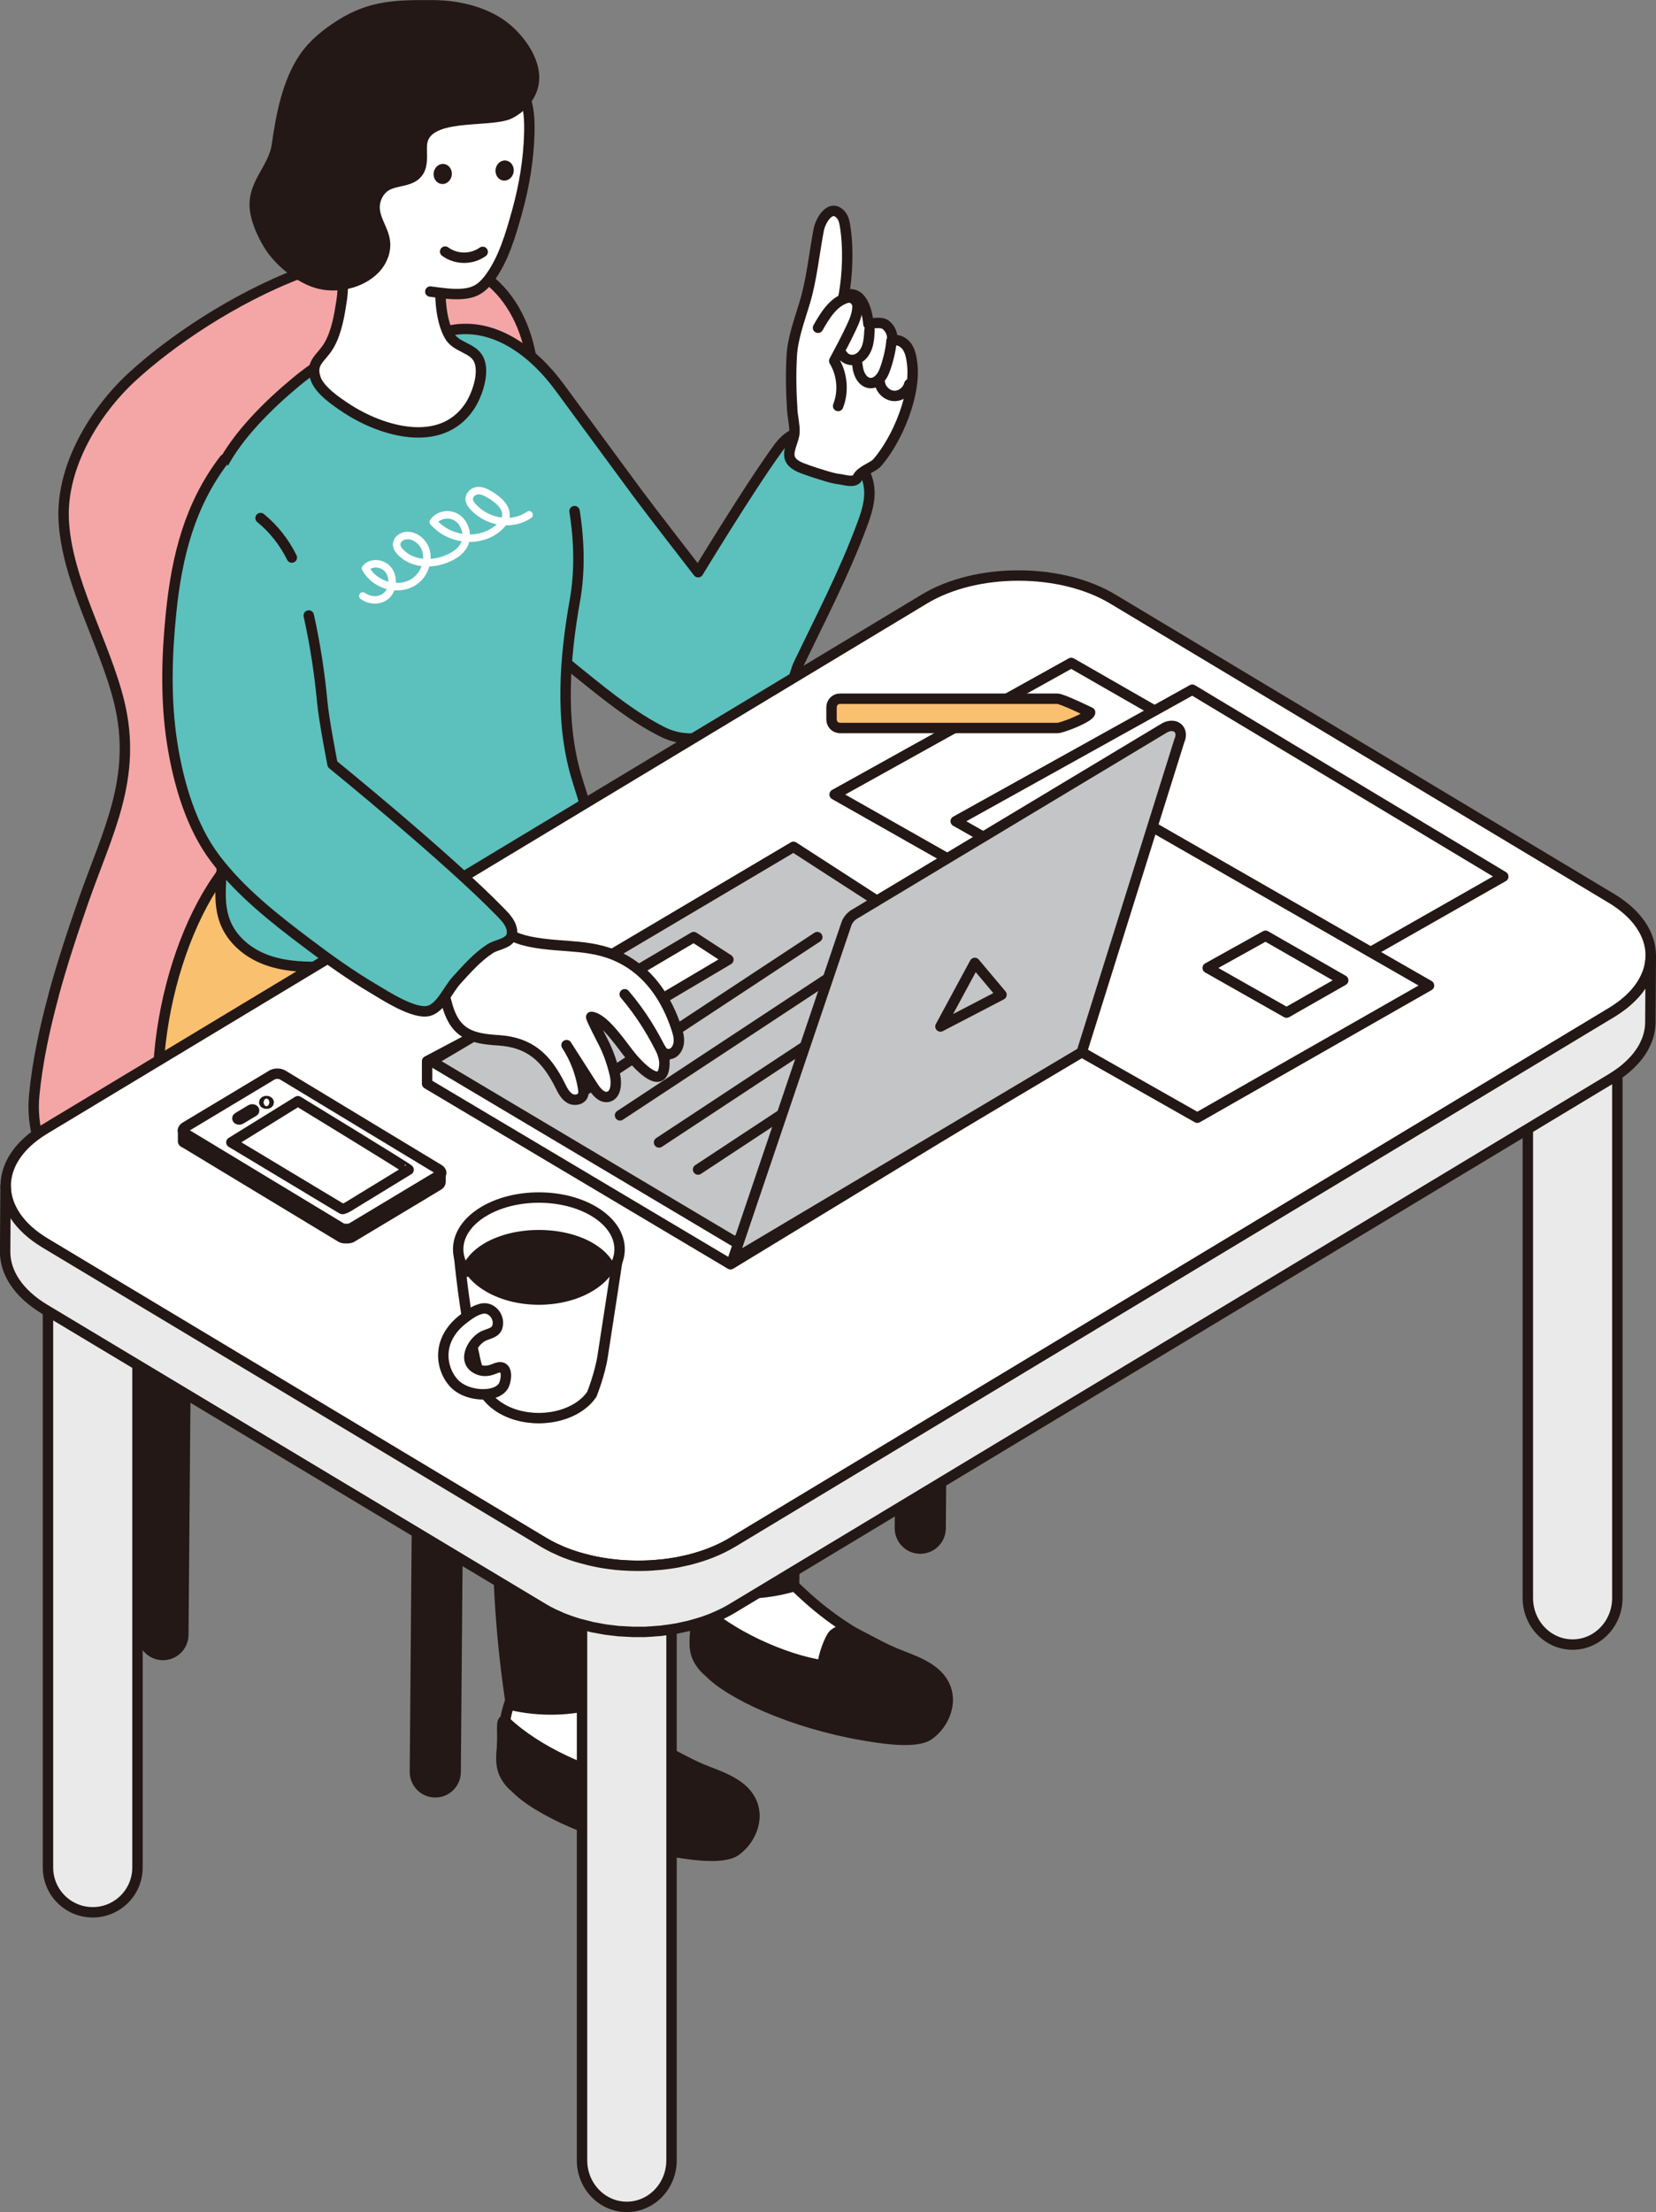 <?xml version="1.0" encoding="UTF-8"?>
<svg id="b" data-name="レイヤー 2" xmlns="http://www.w3.org/2000/svg" width="225.74" height="301.42" viewBox="0 0 225.74 301.42">
  <rect x="0" y="0" width="225.74" height="301.42" fill="#808080" stroke="none"/>
  <g id="c" data-name="レイヤー 6">
    <g>
      <path d="m7.29,135.7c-1.22,4.5-2.19,9.06-2.62,13.48-.86,8.74,5.28,16.12,13.45,17.65,10.07,1.89,18.02-3.78,26.45-8.14,8.7-4.5,20.35-10.67,25.84-19.33,5.36-8.46.79-17.75-2.3-25.98-2.52-6.72-6.23-15.06-5.15-22.35,2.19-14.75,11.89-26.07,9.5-41.92-.65-4.34-2.65-8.59-6.07-11.17-13.68-10.29-38.08,3.87-48.48,13.5-4.93,4.57-9.54,12.01-9.23,19.31.36,8.28,5.6,16.86,7.57,24.92,2.52,10.34-1.62,17.76-4.88,27.1-1.43,4.11-2.89,8.48-4.09,12.92Z" style="fill: #f3a6a5; stroke: #231815; stroke-linecap: round; stroke-linejoin: round; stroke-width: 1.42px;"/>
      <path d="m73.69,86.91c-2.81-3.23-4.77-7.16-6.43-11.16-3.63-8.71-6.05-17.96-7.17-27.38-.13-1.07-.16-2.35.67-3,.38-.3.86-.4,1.33-.46,5.81-.74,10.87,3.35,14.18,7.85,3.55,4.83,7.11,9.65,10.66,14.48,1.6,2.17,8.24,10.73,8.24,10.73,0,0,6.88-11.36,10.81-16.77,1.23-1.7,2.67-2.79,4.71-2.01,3.38,1.29,7.31,3.29,7.78,7.22.22,1.8-.38,3.58-1.01,5.25-2.42,6.51-5.56,12.51-8.55,18.73-.46.95-.62,2.04-1.13,2.95-.66,1.2-1.9,2.25-2.9,3.13-2.14,1.87-4.66,3.32-7.44,3.81-2.61.46-4.73.66-7.2-.59-3.85-1.95-7.28-4.7-10.67-7.43-1.96-1.58-3.93-3.17-5.63-5.06-.09-.1-.17-.19-.26-.29Z" style="fill: #5cc0bd; stroke: #231815; stroke-linecap: round; stroke-linejoin: round; stroke-width: 1.42px;"/>
      <g>
        <g>
          <path d="m109.99,217.68c3.83,3.45,8.2,6.14,12.86,7.93,2.47.95,5.41,2.04,6.17,4.81.62,2.27-.65,4.77-2.47,6.01-1.82,1.24-6.82.37-8.93.01-9.62-1.65-18.2-5.62-21.06-8.7-.61-.65-1.26-1.31-1.58-2.18-.35-.96-.28-2.04-.2-3.07.16-2.18.34-4.4,1.1-6.41,3.64-9.56,9.11-2.91,14.1,1.59Z" style="fill: #fff; stroke: #231815; stroke-linecap: round; stroke-linejoin: round; stroke-width: 1.42px;"/>
          <path d="m108.23,216.15c-3.97,1.17-8.19,1.29-12.22.36-2.49-16.23-2.38-32.95.33-49.14.19-1.11.4-2.26.96-3.2,1.03-1.71,2.97-2.36,4.76-2.91,12.21-3.69,7.17,11.52,6.55,19.64-.24,3.19-.26,35.21-.39,35.25Z" style="fill: #231815; stroke: #231815; stroke-linecap: round; stroke-linejoin: round; stroke-width: 1.42px;"/>
          <path d="m113.63,222.73c.71-.69,1.81-.76,2.85-.24,2.13,1.06,4.15,2.27,6.37,3.12,2.47.95,5.41,2.04,6.17,4.81.62,2.27-.65,4.77-2.47,6.01-1.82,1.24-8.5-.25-10.59-.74-6.93-1.64-13.83-3.63-19.4-7.95-.69-.54-1.26-1.31-1.58-2.18-.35-.96-.28-2.04-.2-3.07.18-2.43-.28-4.44.58-3.62,4.09,3.89,11.48,7.27,16.82,8.06-.06-1.12.94-3.72,1.44-4.21Z" style="fill: #231815; stroke: #231815; stroke-linecap: round; stroke-linejoin: round; stroke-width: 1.42px;"/>
          <path d="m83.64,233.48c3.83,3.45,8.2,6.14,12.86,7.93,2.47.95,5.41,2.04,6.17,4.81.62,2.27-.65,4.77-2.47,6.01-1.82,1.24-6.82.37-8.93,0-9.62-1.65-18.2-5.62-21.06-8.7-.61-.65-1.26-1.31-1.58-2.18-.35-.96-.28-2.04-.2-3.07.16-2.18.34-4.4,1.1-6.41,3.64-9.56,9.11-2.91,14.1,1.59Z" style="fill: #fff; stroke: #231815; stroke-linecap: round; stroke-linejoin: round; stroke-width: 1.42px;"/>
          <path d="m81.88,231.96c-3.97,1.17-8.19,1.29-12.22.36-2.49-16.23-2.38-32.95.33-49.14.19-1.11.4-2.26.96-3.2,1.03-1.71,2.97-2.36,4.76-2.91,12.21-3.69,7.17,11.52,6.55,19.64-.24,3.19-.26,35.21-.39,35.25Z" style="fill: #231815; stroke: #231815; stroke-linecap: round; stroke-linejoin: round; stroke-width: 1.42px;"/>
          <path d="m87.28,238.53c.71-.69,1.81-.76,2.85-.24,2.13,1.06,4.15,2.27,6.37,3.12,2.47.95,5.41,2.04,6.17,4.81.62,2.27-.65,4.77-2.47,6.01-1.82,1.24-8.5-.25-10.59-.74-6.93-1.64-13.83-3.63-19.4-7.95-.69-.54-1.26-1.31-1.58-2.18-.35-.96-.28-2.04-.2-3.07.18-2.43-.28-4.44.58-3.62,4.09,3.89,11.48,7.27,16.82,8.06-.06-1.12.94-3.72,1.44-4.21Z" style="fill: #231815; stroke: #231815; stroke-linecap: round; stroke-linejoin: round; stroke-width: 1.42px;"/>
          <path d="m81.34,211.36c-2.56.38-5.13.43-7.66-.11-13.71-2.93-11.26-17.48-11.24-28.47-14.36-2.27-30.73-5.93-37.68-19.2-6.48-12.36-2.57-34.12,5.73-44.92,2.79-3.63,6.95-5.41,10.98-6.85,9.75-3.48,37.96,3.08,37.96,3.08,1.62.38.27,14.79,6.57,16.85,9.33,3.04,17.67.49,23.12,11.34,2.98,5.93,3.56,12.8,4.08,19.47.66,8.39,1.31,16.77,1.97,25.16.14,1.83.27,3.74-.44,5.42-.65,1.54-1.94,2.68-3.21,3.72-7.04,5.74-15.1,10.14-23.65,12.91-2.13.69-4.32,1.28-6.53,1.61Z" style="fill: #f9c06f; stroke: #231815; stroke-linecap: round; stroke-linejoin: round; stroke-width: 1.42px;"/>
          <path d="m78.32,69.65c.65,4.09.74,8.29.05,12.16-1.38,7.72-2.05,16.24.15,23.86.53,1.83,1.23,3.61,1.51,5.5,1.05,7.22-8.61,11.52-13.69,14.35-7.03,3.91-14.95,6.12-22.93,6.23-2.5.03-5.04-.14-7.37-1.06-2.33-.92-4.45-2.69-5.37-5.11-.89-2.34-.58-4.95-.42-7.45.26-3.96.11-7.94-.43-11.86-1.05-7.61-3.58-15.03-3.62-22.72-.03-6.16,1.2-14.4,3.98-19.92,2.19-4.33,6.47-8.51,10.14-11.56,4.68-3.88,10.05-6.47,15.84-7.97,1.22-.32,2.43-.6,3.63-.68l18.55,26.25Z" style="fill: #5cc0bd;"/>
          <path d="m78.32,69.65c.65,4.09.74,8.29.05,12.16-1.38,7.72-2.05,16.24.15,23.86.53,1.83,1.23,3.61,1.51,5.5,1.05,7.22-8.61,11.52-13.69,14.35-7.03,3.91-14.95,6.12-22.93,6.23-2.5.03-5.04-.14-7.37-1.06-2.33-.92-4.45-2.69-5.37-5.11-.89-2.34-.58-4.95-.42-7.45.26-3.96.11-7.94-.43-11.86-1.05-7.61-3.58-15.03-3.62-22.72-.03-6.16,1.2-14.4,3.98-19.92,2.19-4.33,6.47-8.51,10.14-11.56,4.68-3.88,10.05-6.47,15.84-7.97,1.22-.32,2.43-.6,3.63-.68" style="fill: none; stroke: #231815; stroke-linecap: round; stroke-linejoin: round; stroke-width: 1.42px;"/>
          <path d="m60.36,34.32c0,1.2-.2,2.44-.29,3.85-.14,2.31.03,5.52,1.19,7.57.91,1.63,3.2,1.61,3.99,3.23.89,1.84-.27,5.01-1.31,6.51-3.93,5.7-11.95,3.28-16.69.17-1.35-.89-3.69-2.44-4.24-4.11-.73-2.24.82-2.69,1.87-4.54,1.01-1.78,1.38-4,1.7-6.11.6-3.92-.77-8.51.35-12.2.53-1.74,2.02-3.31,3.78-3.26.62.02,1.22.23,1.8.46,2.38.92,4.75,2.15,6.37,4.2,1.16,1.47,1.47,2.81,1.48,4.22Z" style="fill: #fff; stroke: #231815; stroke-linecap: round; stroke-linejoin: round; stroke-width: 1.42px;"/>
          <path d="m45.69,36.14c-.05-.96-.7-1.33-1.19-2.12-.57-.92-.93-1.97-1.24-3.01-.68-2.27-1.18-4.59-1.49-6.94-.3-2.28-.42-4.6-.08-6.87.65-4.28,3-8.25,6.39-10.76,3.24-2.4,7.42-3.33,11.33-2.65,4.35.76,7.78,3.74,10.49,7.22.6.77,1.15,1.59,1.53,2.51.68,1.64.78,3.52.72,5.34-.1,3.56-.69,7.1-1.64,10.53-.87,3.15-1.9,6.74-3.91,9.33-.94,1.21-1.91,1.8-3.42,1.94-1.5.14-3.03-.11-4.52-.3l-12.98-4.21Z" style="fill: #fff;"/>
          <path d="m45.69,35.51c-.05-.96-.7-1.33-1.19-2.12-.57-.92-.93-1.97-1.24-3.01-.68-2.27-1.18-4.59-1.49-6.94-.3-2.28-.42-4.6-.08-6.87.65-4.28,3-8.25,6.39-10.76,3.24-2.4,7.42-3.33,11.33-2.65,4.35.76,7.78,3.74,10.49,7.22.6.77,1.15,1.59,1.53,2.51.68,1.64.78,3.52.72,5.34-.1,3.56-.69,7.1-1.64,10.53-.87,3.15-1.9,6.74-3.91,9.33-.94,1.21-1.91,1.8-3.42,1.94-1.5.14-3.03-.11-4.52-.3" style="fill: none; stroke: #231815; stroke-linecap: round; stroke-linejoin: round; stroke-width: 1.42px;"/>
          <path d="m60.41.77c3.05.23,6.32,1.15,8.69,3.16,2.09,1.76,4.61,5.29,3.37,8.38-.56,1.41-1.67,2.51-2.93,3.15-2.77,1.4-11.85-.34-12.04,4.39-.05,1.2.19,2.53-.44,3.52-.94,1.47-3,1.1-4.43,1.96-1.01.61-1.65,1.9-1.56,3.16.11,1.59,1.23,2.89,1.4,4.46.15,1.34-.43,2.7-1.32,3.64-1.98,2.09-5.41,2.74-7.96,1.97-2.46-.74-5.28-3-6.66-5.36-.73-1.25-1.36-2.6-1.67-4.06-.83-3.92,2.4-5.93,2.89-9.38.56-3.97,1.42-8.58,3.73-11.94,1.29-1.87,3.06-3.26,4.9-4.43,4.22-2.68,7.79-2.69,12.55-2.67.49,0,.98.02,1.49.06Z" style="fill: #231815; stroke: #231815; stroke-linecap: round; stroke-linejoin: round; stroke-width: 1.42px;"/>
          <path d="m59.14,23.41c.17-.74.84-1.21,1.51-1.04.67.16,1.07.89.91,1.63-.17.74-.84,1.21-1.51,1.04-.67-.16-1.07-.89-.91-1.63Z" style="fill: #231815;"/>
          <path d="m67.58,22.94c.17-.74.84-1.21,1.51-1.04.67.16,1.07.89.91,1.63-.17.74-.84,1.21-1.51,1.05-.67-.16-1.07-.89-.91-1.63Z" style="fill: #231815;"/>
          <path d="m65.8,34.32c-1.53,1.08-3.63,1.06-5.12-.04" style="fill: none; stroke: #231815; stroke-linecap: round; stroke-linejoin: round; stroke-width: 1.42px;"/>
        </g>
        <path d="m72.13,70.15c-2.29,1.59-5.7,1.08-7.68-1.14-.2-.23-.4-.49-.47-.79-.15-.7.49-1.33,1.15-1.37.66-.04,1.29.33,1.88.7.99.63,2.1,1.59,1.95,2.78-.07.56-.42,1.02-.8,1.39-2.42,2.37-6.72,2.09-9.1-.6.7-1,2.14-1.27,3.19-.61,1.05.66,1.58,2.17,1.18,3.36-.35,1.05-1.28,1.71-2.23,2.15-2.09.96-4.8,1-6.55-.73-.3-.3-.58-.68-.58-1.11,0-.46.33-.83.7-1.02,1.17-.61,2.75.31,3.23,1.66.48,1.35.02,2.91-.9,3.89-1.95,2.09-5.81,1.41-7.27-1.27.77-.93,2.35-.78,3.12.22.77,1.01.64,2.61-.21,3.44s-2.28.84-3.28.1" style="fill: none; stroke: #fff; stroke-linecap: round; stroke-linejoin: round; stroke-width: 1.02px;"/>
      </g>
      <path d="m9.21,209.47h0c-1.53-.13-2.67-1.52-2.55-3.11l3.59-46.89c.12-1.59,1.46-2.77,2.99-2.65h0c1.53.13,2.67,1.52,2.55,3.11l-3.59,46.89c-.12,1.59-1.46,2.77-2.99,2.65Z" style="fill: #231815; stroke: #231815; stroke-linecap: round; stroke-linejoin: round; stroke-width: 1.39px;"/>
      <path d="m59.31,244.22h0c-1.53-.01-2.76-1.27-2.75-2.8l.39-47.27c.01-1.53,1.27-2.77,2.8-2.75h0c1.53.01,2.76,1.27,2.75,2.8l-.39,47.27c-.01,1.53-1.27,2.77-2.8,2.75Z" style="fill: #231815; stroke: #231815; stroke-linecap: round; stroke-linejoin: round; stroke-width: 1.42px;"/>
      <path d="m22.19,225.51h0c-1.53-.01-2.76-1.27-2.75-2.8l.39-47.27c.01-1.53,1.27-2.77,2.8-2.75h0c1.53.01,2.76,1.27,2.75,2.8l-.39,47.27c-.01,1.53-1.27,2.77-2.8,2.75Z" style="fill: #231815; stroke: #231815; stroke-linecap: round; stroke-linejoin: round; stroke-width: 1.42px;"/>
      <path d="m125.42,211.01h0c-1.53-.01-2.76-1.27-2.75-2.8l.39-47.27c.01-1.53,1.27-2.77,2.8-2.75h0c1.53.01,2.76,1.27,2.75,2.8l-.39,47.27c-.01,1.53-1.27,2.77-2.8,2.75Z" style="fill: #231815; stroke: #231815; stroke-linecap: round; stroke-linejoin: round; stroke-width: 1.42px;"/>
      <g>
        <path d="m12.64,260.57h0c-3.37,0-6.1-2.73-6.1-6.1v-89.07c0-3.37,2.73-6.1,6.1-6.1h0c3.37,0,6.1,2.73,6.1,6.1v89.07c0,3.37-2.73,6.1-6.1,6.1Z" style="fill: #eaeaeb; stroke: #231815; stroke-linecap: round; stroke-linejoin: round; stroke-width: 1.42px;"/>
        <path d="m85.44,300.71h0c-3.37,0-6.1-2.84-6.1-6.35v-88.58c0-3.51,2.73-6.35,6.1-6.35h0c3.37,0,6.1,2.84,6.1,6.35v88.58c0,3.51-2.73,6.35-6.1,6.35Z" style="fill: #eaeaeb; stroke: #231815; stroke-linecap: round; stroke-linejoin: round; stroke-width: 1.42px;"/>
        <path d="m214.37,224.09h0c-3.37,0-6.1-2.84-6.1-6.35v-88.58c0-3.51,2.73-6.35,6.1-6.35h0c3.37,0,6.1,2.84,6.1,6.35v88.58c0,3.51-2.73,6.35-6.1,6.35Z" style="fill: #eaeaeb; stroke: #231815; stroke-linecap: round; stroke-linejoin: round; stroke-width: 1.42px;"/>
        <g style="isolation: isolate;">
          <path d="m219.66,122.41c7.11,4.27,7.17,11.22.08,15.51l-119.91,72.23c-7.09,4.29-18.63,4.27-25.74,0L6.15,169.38c-7.13-4.29-7.17-11.22-.08-15.51l119.91-72.23c7.09-4.29,18.6-4.29,25.73,0l67.95,40.77Z" style="fill: #fff; stroke: #231815; stroke-linecap: round; stroke-linejoin: round; stroke-width: 1.42px;"/>
          <path d="m225.01,130.56c0,.09-.01.19-.02.29,0,.08-.02.17-.03.25-.01.09-.03.19-.04.28-.01.08-.03.17-.05.25-.02.09-.04.18-.06.28-.02.08-.05.17-.07.25-.03.09-.06.18-.09.27-.03.08-.06.16-.09.25-.04.1-.08.19-.12.29-.03.08-.07.16-.11.24-.04.09-.09.19-.14.28-.04.08-.08.15-.12.23-.06.11-.13.22-.2.34-.04.07-.08.14-.13.2-.08.12-.17.25-.26.37-.04.05-.07.1-.11.16-.15.19-.31.38-.47.57-.04.05-.09.1-.14.15-.13.14-.27.28-.41.42-.07.06-.13.13-.2.19-.08.08-.17.16-.26.24-.08.07-.17.15-.25.22-.09.08-.19.15-.28.23-.09.07-.18.14-.27.21-.1.08-.2.15-.31.22-.1.07-.19.14-.29.21-.11.07-.22.14-.33.22-.14.09-.28.18-.42.27l-119.91,72.23c-.4.24-.81.46-1.23.67-.11.06-.22.11-.33.16-.38.18-.78.36-1.18.52-.05.02-.09.04-.14.06-.43.17-.86.32-1.31.47-.31.1-.62.19-.93.28-.24.07-.48.14-.72.2-.33.08-.66.15-1,.22-.25.05-.49.11-.74.16-.11.02-.21.03-.32.05-.42.07-.84.13-1.26.18-.12.01-.24.03-.36.04-.24.03-.48.04-.72.06-.41.04-.83.07-1.24.09-.26.01-.52.02-.79.02-.33,0-.67,0-1,0-.28,0-.55-.01-.83-.02-.31-.01-.62-.03-.93-.05-.28-.02-.56-.05-.84-.07-.31-.03-.61-.07-.91-.11-.27-.04-.54-.08-.81-.12-.33-.05-.65-.11-.97-.18-.25-.05-.5-.1-.75-.16-.38-.09-.76-.19-1.13-.29-.24-.07-.48-.13-.72-.2-.13-.04-.26-.08-.38-.12-.37-.12-.74-.25-1.1-.39-.11-.04-.21-.08-.32-.12-.33-.13-.65-.28-.96-.43-.16-.07-.32-.14-.47-.21-.46-.23-.9-.47-1.33-.72L6.15,169.38c-1.8-1.08-3.14-2.32-4.04-3.65-.45-.66-.78-1.35-1.01-2.05-.06-.17-.1-.35-.15-.52-.13-.53-.19-1.05-.19-1.58h0s0,0,0,0l-.06,9c0,2.82,1.79,5.65,5.38,7.81l67.95,40.77c.43.26.87.5,1.33.72.15.08.31.14.47.21.27.12.54.25.82.37.05.02.1.04.15.06.1.04.21.08.32.12.36.14.73.27,1.1.39.13.04.25.08.38.12.09.03.17.06.26.08.15.05.31.08.47.12.37.1.75.2,1.13.29.1.02.2.05.3.08.15.03.3.05.45.08.32.06.64.12.97.18.13.02.26.05.39.07.14.02.28.03.42.05.3.04.61.08.91.11.15.01.29.04.44.05.13.01.27.01.4.02.31.02.62.04.93.05.16,0,.31.02.47.03.12,0,.24,0,.36,0,.33,0,.67,0,1,0,.17,0,.33,0,.5,0,.1,0,.19-.02.29-.02.42-.02.83-.05,1.24-.09.16-.01.33-.02.49-.03.08,0,.15-.02.23-.03.12-.01.24-.03.36-.05.42-.05.84-.11,1.26-.18.11-.02.21-.03.32-.05.05,0,.11-.02.16-.03.2-.04.39-.09.59-.13.33-.07.67-.14,1-.22.24-.06.48-.13.72-.2.31-.09.63-.18.93-.28.07-.02.14-.04.21-.06.37-.13.74-.26,1.1-.4.05-.02.09-.04.14-.06.4-.16.79-.34,1.18-.52.11-.05.22-.11.33-.16.42-.21.83-.43,1.23-.67l119.91-72.23c.07-.05.15-.09.22-.14.07-.04.13-.09.2-.13.11-.07.22-.14.33-.22.1-.07.2-.14.29-.2.1-.07.21-.15.31-.22.09-.07.18-.14.27-.21.1-.08.19-.15.28-.23.09-.07.17-.15.25-.22.09-.08.18-.16.26-.24.03-.03.07-.06.11-.1.03-.03.06-.06.09-.09.14-.14.28-.28.41-.42.04-.05.09-.1.14-.15.17-.19.32-.38.47-.57,0,0,.01-.01.02-.02.03-.04.06-.09.09-.13.09-.12.18-.25.26-.37.04-.07.08-.13.13-.2.07-.11.14-.22.2-.34.02-.03.04-.06.05-.09.03-.05.05-.09.07-.14.05-.09.1-.19.14-.29.04-.08.07-.16.11-.24.04-.1.08-.19.12-.29.02-.04.04-.08.05-.13.01-.04.02-.08.04-.12.03-.09.06-.18.09-.27.02-.08.05-.17.07-.25.02-.09.04-.18.06-.28.01-.05.02-.1.03-.15,0-.03,0-.07.02-.1.02-.09.03-.19.04-.28.01-.08.02-.17.03-.25,0-.1.01-.19.02-.29,0-.06,0-.11.01-.17,0-.06,0-.11,0-.17h0l.06-9c0,.11,0,.22-.01.33Z" style="fill: #eaeaeb; stroke: #231815; stroke-linecap: round; stroke-linejoin: round; stroke-width: 1.42px;"/>
        </g>
      </g>
      <g>
        <g style="isolation: isolate;">
          <path d="m25.25,153.58c-.41.25-.42.65,0,.9l21.29,12.87c.41.25,1.08.25,1.49,0l11.81-7.09c.41-.25.41-.65,0-.9l-21.29-12.87c-.41-.25-1.08-.25-1.49,0l-11.81,7.09Z" style="fill: #fff; stroke: #231815; stroke-linecap: round; stroke-linejoin: round; stroke-width: 1.42px;"/>
          <path d="m24.94,154.05s0,.01,0,.02c0,0,0,0,0,.01,0,0,0,.01,0,.02,0,0,0,0,0,.01,0,0,0,.01,0,.02,0,0,0,0,0,.01,0,0,0,.01,0,.02,0,0,0,0,0,.01,0,0,0,.01,0,.02,0,0,0,0,0,.01,0,0,0,.01,0,.02,0,0,0,0,0,.01,0,0,0,.01.01.02,0,0,0,0,0,.01,0,0,0,.01.01.02,0,0,0,0,0,0,0,.01.02.02.03.03,0,0,0,0,0,0,0,0,.02.02.02.02,0,0,0,0,.01.01,0,0,0,0,.01.01,0,0,0,0,.01.01,0,0,.01,0,.02.01,0,0,.01,0,.02.01,0,0,.01,0,.02.01,0,0,.01,0,.02.01,0,0,.01,0,.02.01,0,0,.02.01.02.02l21.29,12.87s.05.03.07.04c0,0,.01,0,.02,0,.02.01.04.02.07.03,0,0,0,0,0,0,.02,0,.05.02.08.03.02,0,.04.01.05.02.01,0,.03,0,.04.01.02,0,.04,0,.06.01.01,0,.03,0,.04,0,0,0,.01,0,.02,0,.02,0,.05,0,.07.01,0,0,.01,0,.02,0,.01,0,.03,0,.04,0,.02,0,.05,0,.07,0,.02,0,.03,0,.05,0,.02,0,.04,0,.06,0,.02,0,.03,0,.05,0,.02,0,.04,0,.05,0,.02,0,.03,0,.05,0,.02,0,.04,0,.05,0,.02,0,.03,0,.05,0,.02,0,.04,0,.06-.01.01,0,.03,0,.04,0,.02,0,.04-.01.07-.02.01,0,.03,0,.04-.01,0,0,.01,0,.02,0,.02,0,.04-.01.06-.02,0,0,.01,0,.02,0,.02,0,.04-.02.06-.02,0,0,.02,0,.03-.01.03-.01.05-.03.08-.04l11.81-7.09c.1-.06.18-.13.23-.21.03-.04.05-.08.06-.12,0-.01,0-.02,0-.03,0-.03.01-.06.01-.09h0v1.28c0,.16-.1.33-.31.45l-11.81,7.09s-.05.03-.08.04c0,0-.02,0-.03.01-.02,0-.03.01-.05.02,0,0,0,0,0,0,0,0-.01,0-.02,0-.02,0-.04.02-.06.02,0,0-.01,0-.02,0,0,0,0,0-.01,0,0,0-.02,0-.03,0-.02,0-.04.01-.07.02,0,0-.01,0-.02,0,0,0-.02,0-.03,0-.02,0-.04,0-.06.01,0,0-.01,0-.02,0,0,0-.02,0-.02,0-.02,0-.04,0-.05,0,0,0-.02,0-.03,0,0,0-.02,0-.02,0-.02,0-.04,0-.05,0,0,0-.02,0-.03,0,0,0-.01,0-.02,0-.02,0-.04,0-.06,0,0,0-.02,0-.03,0,0,0-.01,0-.02,0-.02,0-.05,0-.07,0,0,0-.02,0-.03,0,0,0,0,0-.01,0,0,0-.01,0-.02,0-.02,0-.05,0-.07-.01,0,0-.01,0-.02,0,0,0,0,0,0,0-.01,0-.02,0-.03,0-.02,0-.04,0-.06-.01-.01,0-.03,0-.04-.01-.02,0-.04-.01-.05-.02,0,0,0,0-.01,0-.02,0-.04-.02-.06-.02,0,0,0,0,0,0-.02,0-.05-.02-.07-.03,0,0-.01,0-.02,0-.02-.01-.05-.03-.07-.04l-21.29-12.87s0,0-.01,0c0,0,0,0-.01,0,0,0-.01,0-.02-.01,0,0-.01,0-.02-.01,0,0-.01,0-.02-.01,0,0-.01,0-.02-.01,0,0-.01,0-.02-.01,0,0,0,0-.01-.01,0,0-.01,0-.02-.01,0,0,0,0,0,0,0,0,0,0,0,0,0,0-.02-.02-.02-.02,0,0,0,0,0,0,0-.01-.02-.02-.03-.03,0,0,0,0,0,0,0,0,0,0,0,0,0,0-.01-.01-.01-.02,0,0,0,0,0-.01,0,0,0-.01-.01-.02,0,0,0,0,0,0,0,0,0,0,0,0,0,0,0-.01,0-.02,0,0,0,0,0-.01,0,0,0-.01,0-.02,0,0,0,0,0,0,0,0,0,0,0,0,0,0,0-.01,0-.02,0,0,0,0,0-.01,0,0,0-.01,0-.02,0,0,0,0,0,0,0,0,0,0,0,0,0,0,0-.01,0-.02,0,0,0,0,0-.01,0,0,0-.01,0-.02,0,0,0,0,0,0,0,0,0,0,0,0h0v-1.28s0,.01,0,.02Z" style="fill: #fff; stroke: #231815; stroke-linecap: round; stroke-linejoin: round; stroke-width: 1.42px;"/>
        </g>
        <path d="m36.11,150.08c-.12.07-.12.19,0,.26.12.07.31.07.43,0,.12-.07.12-.19,0-.26-.12-.07-.31-.07-.43,0Z" style="fill: #fff; stroke: #231815; stroke-linecap: round; stroke-linejoin: round; stroke-width: 1.42px;"/>
        <path d="m32.43,152.28c-.1.06-.1.16,0,.22.1.06.26.06.36,0l1.78-1.07c.1-.06.1-.16,0-.22-.1-.06-.26-.06-.36,0l-1.78,1.07Z" style="fill: #fff; stroke: #231815; stroke-linecap: round; stroke-linejoin: round; stroke-width: 1.42px;"/>
        <path d="m31.54,155.66l15.09,9.07c.13.08.72-.24.84-.31l8.23-5.03c.12-.07-15.09-9.34-15.09-9.34l-9.07,5.61Z" style="fill: #fff; stroke: #231815; stroke-linecap: round; stroke-linejoin: round; stroke-width: 1.42px;"/>
      </g>
      <g>
        <path d="m64.68,184.81c-1.39-5.97-2.1-13.71-2.1-13.71l10.72,1.56h.23l10.72-1.56s-1.14,7.59-2.1,13.71c-.39,2.49-1.48,5.19-1.48,5.19-.38.56-.89,1.08-1.53,1.54-3.15,2.26-8.25,2.26-11.39,0-.64-.46-1.16-.99-1.54-1.54,0,0-.85-2.18-1.55-5.19Z" style="fill: #fff; stroke: #231815; stroke-linecap: round; stroke-linejoin: round; stroke-width: 1.42px;"/>
        <path d="m63.56,173.29c.33-1.19,1.26-2.33,2.8-3.24,3.92-2.33,10.28-2.33,14.2,0,1.54.92,2.47,2.06,2.8,3.24,1.99-2.62,1.28-5.87-2.12-8.05-4.3-2.75-11.26-2.75-15.56,0-3.4,2.18-4.11,5.43-2.12,8.05Z" style="fill: #fff; stroke: #231815; stroke-linecap: round; stroke-linejoin: round; stroke-width: 1.42px;"/>
        <path d="m64.19,173.27c.49.66,1.15,1.29,1.99,1.83,4.02,2.64,10.54,2.64,14.57,0,.84-.55,1.5-1.17,1.99-1.83-.31-1.14-1.18-2.24-2.62-3.12-3.67-2.24-9.62-2.24-13.29,0-1.44.88-2.32,1.98-2.62,3.12Z" style="fill: #231815; stroke: #231815; stroke-linecap: round; stroke-linejoin: round; stroke-width: 1.42px;"/>
        <path d="m60.51,183.76c-.3,1.7.25,3.53,1.42,4.76,1.13,1.18,3.15,1.64,4.69,1.42.73-.1,1.53-.37,1.97-1.03.4-.6.7-2.47-.3-2.6-.38-.05-.74.15-1.1.28-.61.23-1.29.29-1.89.06-2.41-.9-1.09-3.65.49-4.55.63-.35,1.7-.43,1.98-1.22.46-1.3-.63-2.72-1.88-2.59-1.03.11-2.08.92-2.86,1.53-1.24.97-2.24,2.32-2.52,3.94Z" style="fill: #fff; stroke: #231815; stroke-linecap: round; stroke-linejoin: round; stroke-width: 1.42px;"/>
      </g>
      <g>
        <polygon points="157.79 133.21 113.77 108.26 146.03 90.33 189.38 115.19 157.79 133.21" style="fill: #fff; stroke: #231815; stroke-linecap: round; stroke-linejoin: round; stroke-width: 1.42px;"/>
        <polygon points="174.3 136.86 130.28 111.9 162.53 93.98 204.92 119.44 174.3 136.86" style="fill: #fff; stroke: #231815; stroke-linecap: round; stroke-linejoin: round; stroke-width: 1.42px;"/>
        <polygon points="163.21 152.3 119.19 127.35 151.45 109.43 194.8 134.29 163.21 152.3" style="fill: #fff; stroke: #231815; stroke-linecap: round; stroke-linejoin: round; stroke-width: 1.42px;"/>
        <polygon points="175.38 137.98 164.63 131.89 172.51 127.51 183.1 133.58 175.38 137.98" style="fill: #fff; stroke: #231815; stroke-linecap: round; stroke-linejoin: round; stroke-width: 1.42px;"/>
        <path d="m114.48,99.2h29.67c.62,0,4.45-1.48,4.45-2.13,0,0-3.82-1.86-4.45-1.86h-29.67c-.62,0-1.13.52-1.13,1.17v1.64c0,.65.5,1.17,1.13,1.17Z" style="fill: #f9c06f; stroke: #231815; stroke-linecap: round; stroke-linejoin: round; stroke-width: 1.42px;"/>
      </g>
      <g>
        <g>
          <polygon points="99.58 172.27 58.22 147.67 58.22 144.6 107.57 118.46 146.58 143.68 99.58 172.27" style="fill: #fff; stroke: #231815; stroke-linecap: round; stroke-linejoin: round; stroke-width: 1.42px;"/>
          <polygon points="100.17 169.2 58.81 144.6 108.16 115.39 147.17 140.6 100.17 169.2" style="fill: #c4c5c6; stroke: #231815; stroke-linecap: round; stroke-linejoin: round; stroke-width: 1.42px;"/>
          <polygon points="94.56 127.69 81.56 135.37 86.29 138.45 99.29 130.76 94.56 127.69" style="fill: #fff; stroke: #231815; stroke-linecap: round; stroke-linejoin: round; stroke-width: 1.42px;"/>
          <line x1="111.41" y1="127.69" x2="79.2" y2="148.9" style="fill: none; stroke: #231815; stroke-linecap: round; stroke-linejoin: round; stroke-width: 1.42px;"/>
          <line x1="116.73" y1="130.76" x2="84.52" y2="151.98" style="fill: none; stroke: #231815; stroke-linecap: round; stroke-linejoin: round; stroke-width: 1.42px;"/>
          <line x1="122.05" y1="134.45" x2="89.84" y2="155.67" style="fill: none; stroke: #231815; stroke-linecap: round; stroke-linejoin: round; stroke-width: 1.42px;"/>
          <line x1="127.37" y1="138.14" x2="95.16" y2="159.36" style="fill: none; stroke: #231815; stroke-linecap: round; stroke-linejoin: round; stroke-width: 1.42px;"/>
          <path d="m147.46,143.37l13.3-42.43c.67-1.46-.5-2.53-1.96-1.79l-42.15,25.32c-.56.28-1.03.79-1.25,1.36l-15.52,45.84,47.58-28.29Z" style="fill: #c4c5c6; stroke: #231815; stroke-linecap: round; stroke-linejoin: round; stroke-width: 1.42px;"/>
        </g>
        <polygon points="132.88 131.21 128.2 139.87 136.52 135.54 132.88 131.21" style="fill: none; stroke: #231815; stroke-linecap: round; stroke-linejoin: round; stroke-width: 1.42px;"/>
      </g>
      <path d="m61.04,137.22c-.33-1.09-.56-2.22-.91-3.25-.58-1.76-1.64-3.53-3.35-4.06,1.23-2.61,3.15-4.86,5.5-6.44.44-.3.92-.58,1.45-.61,1.38-.09,2.26,1.43,3.17,2.51,1.35,1.61,3.32,2.53,5.33,2.94,4.61.95,8.77.11,13.08,2.6,3.43,1.98,5.61,5.34,6.88,9.14.2.6.39,1.23.35,1.86-.03.64-.32,1.29-.86,1.59-.54.3-1.33.09-1.56-.5.24.66.48,1.33.45,2.03-.18,3.82-3.57.08-4.42-.92-1.18-1.38-3.74-5.4-5.55-5.55-.17-.01,1.49,3.17,1.57,3.32.75,1.45,1.3,3.02,1.66,4.62.25,1.13.15,2.7-.93,2.95-.87.2-1.6-.68-2.09-1.45-1.19-1.86-2.38-3.73-3.58-5.59,1.16,1.78,1.94,3.82,2.27,5.94.04.25.07.52,0,.77-.19.71-1.15.92-1.78.57-.63-.35-1-1.04-1.32-1.7-1.94-3.91-4.2-5.97-8.48-6.24-3.5-.22-5.75-.8-6.88-4.52Z" style="fill: #fff; stroke: #231815; stroke-linecap: round; stroke-linejoin: round; stroke-width: 1.42px;"/>
      <path d="m42.09,83.87c.86,3.88,1.47,7.82,1.84,11.79.23,2.51,1.4,8.48,1.4,8.48,0,0,15.88,12.9,23.02,20.28.67.69,1.37,1.48,1.45,2.45.13,1.72-1.95,1.73-2.97,2.39-1.81,1.18-3.17,2.75-4.62,4.34-1.1,1.21-2.11,3.67-3.71,4.13-2,.57-6.03-2.09-7.67-3.06-3.08-1.82-6.01-3.92-8.88-6.09-4.48-3.37-9.19-7.06-12.62-11.61-1.62-2.14-2.86-4.67-3.8-7.32-.98-2.77-1.64-5.67-2.07-8.44-.9-5.84-.74-11.81-.14-17.7.79-7.74,2.54-14.72,7.27-20.91l11.5,21.25Z" style="fill: #5cc0bd;"/>
      <path d="m42.09,83.87c.86,3.88,1.47,7.82,1.84,11.79.23,2.51,1.4,8.48,1.4,8.48,0,0,15.88,12.9,23.02,20.28.67.69,1.37,1.48,1.45,2.45.13,1.72-1.95,1.73-2.97,2.39-1.81,1.18-3.17,2.75-4.62,4.34-1.1,1.21-2.11,3.67-3.71,4.13-2,.57-6.03-2.09-7.67-3.06-3.08-1.82-6.01-3.92-8.88-6.09-4.48-3.37-9.19-7.06-12.62-11.61-1.62-2.14-2.86-4.67-3.8-7.32-.98-2.77-1.64-5.67-2.07-8.44-.9-5.84-.74-11.81-.14-17.7.79-7.74,2.54-14.72,7.27-20.91" style="fill: none; stroke: #231815; stroke-linecap: round; stroke-linejoin: round; stroke-width: 1.42px;"/>
      <path d="m85.16,135.48c2.36,2.8,3.86,5.31,5.5,8.66" style="fill: none; stroke: #231815; stroke-linecap: round; stroke-linejoin: round; stroke-width: 1.42px;"/>
      <path d="m39.78,75.97c-1.03-2.09-2.49-3.94-4.26-5.38" style="fill: none; stroke: #231815; stroke-linecap: round; stroke-linejoin: round; stroke-width: 1.42px;"/>
      <g>
        <path d="m114.43,65.29c.84.12,2.08.56,2.48-.22.49-.97,2.07-1.35,2.67-2.03,2.74-3.15,5.29-9.24,4.76-13.53-.1-.8-.25-1.63-.7-2.28-.46-.65-1.3-1.08-2.02-.79.12-.84-.26-1.73-.93-2.21-.68-.47-2.31-.07-2.31-.07,0,0-.32-5.18-3.38-3.83.56-2.91.68-6.75.17-9.68-.08-.48-.21-.97-.51-1.33-1.42-1.7-2.81.73-3.05,1.97-.63,3.28-.95,6.78-1.91,9.95-.68,2.27-1.64,4.84-1.77,7.24-.14,2.47-.09,4.96.07,7.43.06.95.34,2.03.3,2.97-.05,1.07-.82,2.24-.69,3.27.12.92,1.08,1.41,1.92,1.71,1.03.38,2.07.72,3.12,1.03.58.17,1.18.33,1.79.41Z" style="fill: #fff; stroke: #231815; stroke-linecap: round; stroke-linejoin: round; stroke-width: 1.42px;"/>
        <path d="m111.51,44.66c.94-1.66,2.04-3.46,3.81-4.04.42-.14.84-.08,1.17.23.26.25.41.55.4.92-.01.99-.4,1.93-.82,2.82-.73,1.56-1.54,3.08-2.35,4.59,1.1,1.8,1.31,4.17.53,6.14" style="fill: none; stroke: #231815; stroke-linecap: round; stroke-linejoin: round; stroke-width: 1.42px;"/>
        <path d="m118.53,44.98c-.04.76-.08,1.54-.32,2.26-.24.72-.72,1.39-1.4,1.68-.68.29-1.57.09-1.95-.56" style="fill: none; stroke: #231815; stroke-linecap: round; stroke-linejoin: round; stroke-width: 1.42px;"/>
        <path d="m121.52,46.45c-.05,1.13-.59,3.27-1.05,4.29-1.03,2.27-3.34,1.87-3.6-1.07" style="fill: none; stroke: #231815; stroke-linecap: round; stroke-linejoin: round; stroke-width: 1.42px;"/>
        <path d="m123.95,52.35c-.23.93-1.14,1.63-2.06,1.6-.93-.03-1.78-.8-1.95-1.74" style="fill: none; stroke: #231815; stroke-linecap: round; stroke-linejoin: round; stroke-width: 1.42px;"/>
      </g>
    </g>
  </g>
</svg>